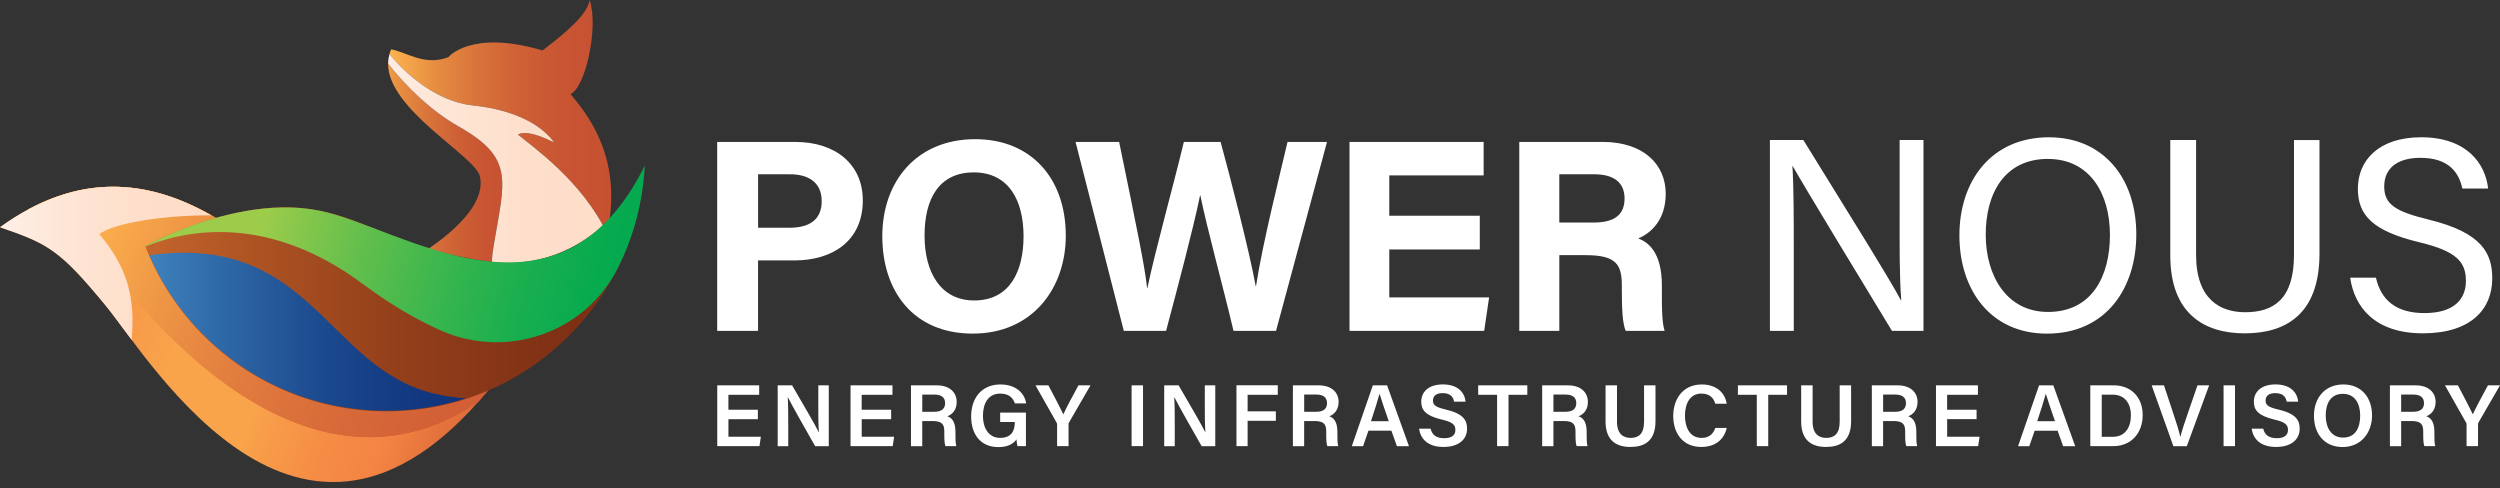 <svg xmlns="http://www.w3.org/2000/svg" width="210" height="41" viewBox="0 0 210 41" fill="none"><rect x="0" y="0" width="210" height="41" fill="#333333" stroke="none"/><path d="M60.246 27.794H63.678V21.875H66.741C69.874 21.875 72.476 20.285 72.476 16.829C72.476 13.812 70.196 11.923 66.81 11.923H60.244V27.794H60.246ZM63.68 14.64H66.375C67.827 14.64 69.023 15.261 69.023 16.897C69.023 18.532 67.894 19.131 66.306 19.131H63.68V14.64ZM81.924 11.691C76.993 11.691 74.114 15.239 74.114 19.845C74.114 24.451 76.716 28.023 81.716 28.023C86.716 28.023 89.526 24.222 89.526 19.8C89.526 14.939 86.577 11.691 81.924 11.691ZM81.785 14.48C84.734 14.48 85.978 16.829 85.978 19.848C85.978 22.681 84.896 25.239 81.831 25.239C79.02 25.239 77.662 22.889 77.662 19.78C77.662 16.672 78.906 14.482 81.785 14.482V14.48Z" fill="white"></path><path d="M97.95 27.794C98.802 24.592 100.23 19.248 100.806 16.414H100.83C101.383 19.155 102.787 24.269 103.616 27.794H107.186L111.469 11.923H108.153C107.577 14.387 106.033 20.538 105.505 24.04H105.481C104.951 21.115 103.361 14.965 102.532 11.923H99.445C98.523 15.748 96.981 21.275 96.382 24.2H96.358C96.174 22.45 95.505 19.201 94.008 11.923H90.346L94.4 27.794H97.948H97.95ZM124.303 18.119H116.7V14.733H124.625V11.923H113.36V27.794H124.67L125.086 24.983H116.7V20.953H124.303V18.119Z" fill="white"></path><path d="M133.24 21.435C135.797 21.435 136.234 22.264 136.234 23.992V24.222C136.234 25.902 136.279 27.101 136.556 27.791H139.827C139.598 27.053 139.598 25.833 139.598 24.773V23.99C139.598 21.134 138.399 20.327 137.616 20.029C138.767 19.544 139.92 18.393 139.92 16.273C139.92 13.809 138.055 11.92 134.598 11.92H127.619V27.791H130.983V21.433H133.24V21.435ZM130.981 14.64H133.93C135.611 14.64 136.463 15.377 136.463 16.667C136.463 17.956 135.725 18.694 133.861 18.694H130.981V14.64Z" fill="white"></path><path d="M150.677 27.794V21.366C150.677 18.487 150.677 15.769 150.563 13.948H150.586C151.599 15.746 156.806 24.313 158.924 27.791H161.572V11.761H159.569V18.026C159.569 20.652 159.545 23.162 159.707 25.236H159.684C158.786 23.486 153.786 15.516 151.482 11.761H148.672V27.794H150.675H150.677ZM172.123 11.531C167.262 11.531 164.59 15.194 164.59 19.778C164.59 24.362 167.217 28.025 171.939 28.025C176.984 28.025 179.449 24.109 179.449 19.687C179.449 14.919 176.638 11.533 172.123 11.533V11.531ZM172.03 13.351C175.554 13.351 177.235 16.276 177.235 19.731C177.235 23.186 175.738 26.203 172.03 26.203C168.575 26.203 166.801 23.186 166.801 19.707C166.801 16.228 168.391 13.348 172.03 13.348V13.351ZM184.47 11.761H182.304V21.459C182.304 26.39 185.208 28.001 188.548 28.001C191.888 28.001 194.837 26.504 194.837 21.299V11.763H192.695V21.414C192.695 25.122 190.99 26.227 188.595 26.227C186.545 26.227 184.472 25.191 184.472 21.414V11.763L184.47 11.761ZM199.581 23.324H197.416C197.762 25.788 199.488 27.999 203.521 27.999C207.553 27.999 209.349 25.972 209.349 23.391C209.349 21.319 208.542 19.544 203.982 18.439C201.171 17.749 200.274 17.15 200.274 15.652C200.274 14.155 201.355 13.258 203.313 13.258C205.639 13.258 206.539 14.432 206.837 15.839H209.003C208.774 13.742 207.205 11.531 203.382 11.531C199.813 11.531 198.06 13.465 198.06 15.862C198.06 18.119 199.374 19.41 203.151 20.332C206.353 21.091 207.136 21.991 207.136 23.603C207.136 25.124 206.145 26.299 203.657 26.299C201.331 26.299 200.018 25.262 199.579 23.326L199.581 23.324Z" fill="white"></path><path d="M63.659 34.42H61.186V33.166H63.771V32.367H60.249V37.477H63.793L63.912 36.688H61.188V35.21H63.661V34.42H63.659ZM66.213 37.477V35.757C66.213 34.842 66.207 33.851 66.17 33.358H66.177C66.458 33.942 67.882 36.445 68.472 37.479H69.617V32.369H68.738V34.053C68.738 34.888 68.738 35.744 68.79 36.32H68.784C68.526 35.766 67.211 33.535 66.538 32.369H65.326V37.479H66.213V37.477ZM74.854 34.42H72.381V33.166H74.967V32.367H71.445V37.477H74.988L75.107 36.688H72.384V35.21H74.856V34.42H74.854ZM78.303 35.366C79.153 35.366 79.322 35.647 79.322 36.259V36.348C79.322 36.871 79.328 37.257 79.417 37.477H80.332C80.258 37.248 80.258 36.835 80.258 36.489V36.253C80.258 35.344 79.882 35.063 79.573 34.968C79.986 34.821 80.362 34.435 80.362 33.765C80.362 32.967 79.778 32.369 78.686 32.369H76.522V37.479H77.468V35.368H78.303V35.366ZM77.47 33.144H78.495C79.092 33.144 79.389 33.401 79.389 33.86C79.389 34.319 79.123 34.591 78.458 34.591H77.47V33.144Z" fill="white"></path><path d="M86.178 34.656H84.014V35.446H85.241V35.498C85.241 36.088 85.027 36.782 84.014 36.782C83.002 36.782 82.567 35.883 82.567 34.944C82.567 34.005 82.928 33.062 84.021 33.062C84.795 33.062 85.113 33.468 85.248 33.888H86.199C86.067 33.001 85.306 32.294 84.036 32.294C82.448 32.294 81.576 33.453 81.576 34.98C81.576 36.508 82.387 37.557 83.865 37.557C84.648 37.557 85.129 37.284 85.386 36.908C85.401 37.144 85.423 37.343 85.468 37.477H86.178V34.656ZM89.758 37.477V35.638C89.758 35.549 89.773 35.519 89.795 35.491L91.604 32.367H90.591C90.169 33.142 89.542 34.301 89.321 34.803C89.077 34.286 88.486 33.157 88.066 32.367H86.98L88.752 35.498C88.782 35.541 88.796 35.593 88.796 35.645V37.475H89.756L89.758 37.477Z" fill="white"></path><path d="M96.014 32.367H95.054V37.477H96.014V32.367ZM98.68 37.477V35.757C98.68 34.842 98.673 33.851 98.636 33.358H98.643C98.924 33.942 100.348 36.445 100.938 37.479H102.083V32.369H101.204V34.052C101.204 34.887 101.204 35.744 101.256 36.319H101.25C100.992 35.766 99.677 33.535 99.004 32.369H97.793V37.479H98.68V37.477ZM103.863 37.477H104.8V35.35H107.171V34.552H104.8V33.163H107.333V32.365H103.863V37.475V37.477Z" fill="white"></path><path d="M110.384 35.365C111.234 35.365 111.403 35.646 111.403 36.258V36.347C111.403 36.871 111.409 37.256 111.498 37.477H112.413C112.34 37.247 112.34 36.834 112.34 36.488V36.252C112.34 35.343 111.963 35.062 111.654 34.967C112.067 34.82 112.444 34.435 112.444 33.764C112.444 32.966 111.859 32.369 110.767 32.369H108.604V37.479H109.549V35.367H110.384V35.365ZM109.551 33.143H110.577C111.174 33.143 111.47 33.401 111.47 33.859C111.47 34.318 111.204 34.59 110.54 34.59H109.551V33.143ZM116.876 36.178L117.342 37.479H118.354L116.515 32.369H115.319L113.553 37.479H114.499L114.949 36.178H116.876ZM115.163 35.38C115.487 34.383 115.754 33.563 115.879 33.085H115.886C116.011 33.52 116.256 34.214 116.654 35.38H115.163Z" fill="white"></path><path d="M120.171 36.008H119.204C119.323 36.886 119.957 37.544 121.249 37.544C122.54 37.544 123.235 36.908 123.235 36.008C123.235 35.313 122.932 34.753 121.463 34.405C120.612 34.206 120.37 34.043 120.37 33.643C120.37 33.243 120.667 33.022 121.175 33.022C121.861 33.022 122.075 33.368 122.142 33.738H123.109C123.035 33.016 122.512 32.291 121.203 32.291C120.013 32.291 119.386 32.903 119.386 33.745C119.386 34.446 119.756 34.92 121.078 35.235C122.008 35.45 122.252 35.67 122.252 36.114C122.252 36.527 121.98 36.808 121.322 36.808C120.664 36.808 120.297 36.551 120.171 36.003V36.008ZM125.755 37.477H126.715V33.165H128.295V32.367H124.167V33.165H125.755V37.477ZM131.324 35.365C132.174 35.365 132.342 35.647 132.342 36.259V36.347C132.342 36.871 132.349 37.256 132.438 37.477H133.353C133.279 37.247 133.279 36.834 133.279 36.488V36.252C133.279 35.344 132.903 35.062 132.593 34.967C133.007 34.82 133.383 34.435 133.383 33.764C133.383 32.966 132.799 32.369 131.706 32.369H129.543V37.479H130.488V35.367H131.324V35.365ZM130.488 33.143H131.514C132.111 33.143 132.407 33.401 132.407 33.859C132.407 34.318 132.141 34.591 131.477 34.591H130.488V33.143ZM135.828 32.367H134.867V35.402C134.867 37.063 135.834 37.544 136.957 37.544C138.08 37.544 139.062 37.094 139.062 35.374V32.369H138.101V35.426C138.101 36.438 137.652 36.784 136.972 36.784C136.388 36.784 135.828 36.481 135.828 35.426V32.369V32.367ZM145.044 35.949H144.083C143.951 36.311 143.685 36.784 142.939 36.784C141.89 36.784 141.537 35.824 141.537 34.915C141.537 33.948 141.929 33.061 142.911 33.061C143.642 33.061 143.951 33.459 144.085 33.911H145.046C144.905 33.055 144.248 32.295 142.95 32.295C141.334 32.295 140.55 33.55 140.55 34.946C140.55 36.341 141.318 37.544 142.906 37.544C144.14 37.544 144.834 36.871 145.048 35.949H145.044ZM147.571 37.477H148.531V33.165H150.111V32.367H145.983V33.165H147.571V37.477ZM152.259 32.367H151.298V35.402C151.298 37.063 152.265 37.544 153.388 37.544C154.511 37.544 155.493 37.094 155.493 35.374V32.369H154.533V35.426C154.533 36.438 154.083 36.784 153.403 36.784C152.819 36.784 152.259 36.481 152.259 35.426V32.369V32.367ZM159.015 35.365C159.865 35.365 160.034 35.647 160.034 36.259V36.347C160.034 36.871 160.041 37.256 160.129 37.477H161.044C160.971 37.247 160.971 36.834 160.971 36.488V36.252C160.971 35.344 160.594 35.062 160.285 34.967C160.698 34.82 161.075 34.435 161.075 33.764C161.075 32.966 160.491 32.369 159.398 32.369H157.235V37.479H158.18V35.367H159.015V35.365ZM158.182 33.143H159.208C159.805 33.143 160.101 33.401 160.101 33.859C160.101 34.318 159.835 34.591 159.171 34.591H158.182V33.143ZM166.031 34.42H163.558V33.165H166.144V32.367H162.622V37.477H166.165L166.284 36.687H163.561V35.209H166.033V34.42H166.031ZM172.839 36.179L173.304 37.479H174.317L172.478 32.369H171.282L169.516 37.479H170.462L170.912 36.179H172.839ZM171.128 35.38C171.453 34.383 171.719 33.563 171.844 33.085H171.851C171.976 33.52 172.221 34.214 172.619 35.38H171.128Z" fill="white"></path><path d="M175.585 37.477H177.504C179.04 37.477 179.985 36.363 179.985 34.864C179.985 33.364 179.01 32.367 177.541 32.367H175.585V37.477ZM176.546 33.15H177.461C178.547 33.15 178.997 33.977 178.997 34.87C178.997 35.919 178.51 36.694 177.461 36.694H176.546V33.15ZM183.693 37.477L185.569 32.367H184.587L183.745 34.812C183.494 35.543 183.265 36.222 183.155 36.681H183.14C183.029 36.179 182.822 35.521 182.579 34.799L181.774 32.369H180.74L182.564 37.479H183.693V37.477Z" fill="white"></path><path d="M187.741 32.367H186.78V37.477H187.741V32.367ZM190.11 36.008H189.143C189.262 36.886 189.896 37.544 191.187 37.544C192.479 37.544 193.173 36.908 193.173 36.008C193.173 35.313 192.87 34.753 191.401 34.405C190.551 34.206 190.309 34.043 190.309 33.643C190.309 33.243 190.605 33.022 191.114 33.022C191.799 33.022 192.014 33.368 192.081 33.738H193.048C192.974 33.016 192.451 32.291 191.142 32.291C189.952 32.291 189.324 32.903 189.324 33.745C189.324 34.446 189.694 34.92 191.016 35.235C191.947 35.45 192.191 35.67 192.191 36.114C192.191 36.527 191.918 36.808 191.261 36.808C190.603 36.808 190.235 36.551 190.11 36.003V36.008ZM196.844 32.293C195.272 32.293 194.372 33.444 194.372 34.922C194.372 36.399 195.207 37.55 196.78 37.55C198.352 37.55 199.252 36.317 199.252 34.9C199.252 33.358 198.322 32.293 196.844 32.293ZM196.801 33.083C197.814 33.083 198.255 33.903 198.255 34.913C198.255 35.923 197.863 36.758 196.814 36.758C195.838 36.758 195.36 35.932 195.36 34.898C195.36 33.864 195.795 33.081 196.801 33.081V33.083ZM202.532 35.365C203.382 35.365 203.551 35.647 203.551 36.259V36.347C203.551 36.871 203.558 37.256 203.646 37.477H204.561C204.488 37.247 204.488 36.834 204.488 36.488V36.252C204.488 35.344 204.111 35.062 203.802 34.967C204.215 34.82 204.592 34.435 204.592 33.764C204.592 32.966 204.008 32.369 202.915 32.369H200.752V37.479H201.697V35.367H202.532V35.365ZM201.697 33.143H202.722C203.32 33.143 203.616 33.401 203.616 33.859C203.616 34.318 203.35 34.591 202.686 34.591H201.697V33.143Z" fill="white"></path><path d="M208.155 37.477V35.638C208.155 35.55 208.17 35.519 208.192 35.491L210 32.367H208.988C208.566 33.142 207.938 34.301 207.718 34.803C207.473 34.286 206.883 33.157 206.463 32.367H205.377L207.149 35.498C207.179 35.541 207.192 35.593 207.192 35.645V37.475H208.153L208.155 37.477Z" fill="white"></path><path d="M30.006 28.264C23.603 22.7 13.277 9.486 0 19.089C4.013 20.459 5.008 20.967 8.861 25.647C12.712 30.324 25.753 52.544 41.823 31.754C44.248 28.087 38.654 35.784 30.006 28.266V28.264Z" fill="url(#paint0_linear_2026_836)"></path><path d="M30.006 28.265C23.985 23.031 14.494 11.035 2.345 17.608C5.562 18.754 6.7 19.553 10.213 23.819C13.534 27.852 26.367 43.011 40.139 33.788C40.698 33.16 41.258 32.483 41.825 31.752C44.25 28.085 38.655 35.783 30.008 28.265H30.006Z" fill="url(#paint1_linear_2026_836)"></path><path d="M41.466 20.641C42.368 15.189 43.273 13.296 38.532 10.626C36.185 9.305 34.084 7.23 32.6 5.352C32.579 9.214 39.876 13.082 40.302 14.789C40.774 16.673 38.961 18.984 35.404 21.288C30.463 24.49 30.978 29.859 31.071 34.002C31.166 38.147 36.401 33.881 39.415 31.997C41.016 30.785 42.336 30.019 43.551 29.396C41.992 27.029 40.849 24.063 41.464 20.641H41.466Z" fill="url(#paint2_linear_2026_836)"></path><path d="M39.66 8.846C43.835 9.292 45.754 10.85 46.544 11.961C44.737 11.072 43.947 11.072 43.495 11.293C44.742 12.336 48.869 15.174 50.996 19.62C52.342 13.376 49.458 9.731 47.928 7.912C49.248 7.252 50.282 2.166 49.529 0C49.341 1.224 47.552 2.732 45.572 4.238C39.545 2.449 37.661 4.803 37.661 4.803C35.683 5.556 34.27 4.426 32.858 4.143C32.799 4.275 32.752 4.405 32.713 4.537C34.123 6.289 36.752 8.535 39.655 8.844L39.66 8.846Z" fill="url(#paint3_linear_2026_836)"></path><path d="M50.998 19.622C48.871 15.176 44.741 12.338 43.498 11.295C43.95 11.072 44.739 11.072 46.546 11.964C45.756 10.852 43.837 9.294 39.662 8.848C36.758 8.539 34.128 6.293 32.719 4.541C32.642 4.811 32.602 5.082 32.602 5.354C34.084 7.232 36.187 9.307 38.535 10.629C43.275 13.299 42.373 15.191 41.468 20.643C40.856 24.066 41.998 27.032 43.556 29.399C44.986 28.667 46.273 28.137 47.699 27.322C49.505 24.401 50.52 21.848 51 19.622H50.998Z" fill="url(#paint4_linear_2026_836)"></path><path d="M30.006 28.265C23.985 23.031 14.494 11.035 2.345 17.608C5.562 18.754 6.7 19.553 10.213 23.819C13.534 27.852 26.367 43.011 40.139 33.788C40.698 33.16 41.258 32.483 41.825 31.752C44.25 28.085 38.655 35.783 30.008 28.265H30.006Z" fill="url(#paint5_linear_2026_836)"></path><path d="M54.135 13.913C53.581 25.407 44.086 34.556 32.453 34.556C23.22 34.556 15.332 28.79 12.195 20.665C14.486 19.481 20.743 16.673 26.283 17.593C31.203 18.408 33.254 20.885 41.246 21.984C46.358 22.687 51.764 19.704 54.137 13.913H54.135Z" fill="url(#paint6_linear_2026_836)"></path><path d="M39.158 33.45C39.158 33.45 39.154 33.45 39.141 33.455C37.038 34.134 34.799 34.504 32.467 34.504C23.713 34.504 16.168 29.327 12.728 21.868C12.663 21.727 12.6 21.584 12.535 21.439C26.134 19.564 27.415 30.824 36.365 33.039C37.345 33.277 38.275 33.409 39.158 33.45Z" fill="url(#paint7_linear_2026_836)"></path><path d="M54.161 13.913C54.157 14.036 54.148 14.151 54.142 14.27C54.133 14.328 54.124 14.384 54.129 14.43C54.034 15.734 53.824 17.006 53.504 18.24C53.121 19.726 52.582 21.149 51.907 22.495C51.894 22.519 51.883 22.549 51.866 22.573C49.129 27.964 42.591 30.201 37.053 27.77C35.069 26.898 32.875 25.634 30.474 23.852C22.508 17.935 15.672 19.304 12.232 20.699C12.219 20.671 12.228 20.682 12.215 20.654C12.228 20.645 12.239 20.641 12.252 20.634C12.301 20.611 12.347 20.585 12.397 20.561C12.747 20.384 13.175 20.174 13.673 19.944C13.69 19.936 13.705 19.931 13.718 19.927C15.397 19.161 17.837 18.227 20.529 17.746C22.569 17.381 24.763 17.273 26.874 17.701C33.57 19.055 46.457 28.429 53.856 14.512C53.96 14.319 54.062 14.116 54.166 13.911L54.161 13.913Z" fill="url(#paint8_linear_2026_836)"></path><path d="M0 19.089C4.013 20.459 5.008 20.967 8.861 25.647C9.413 26.315 10.151 27.343 11.059 28.552C11.343 25.171 10.843 22.62 8.342 19.671C9.476 18.737 13.9 18.055 17.759 18.09C12.68 15.213 6.717 14.23 0 19.089Z" fill="url(#paint9_linear_2026_836)"></path><defs><linearGradient id="paint0_linear_2026_836" x1="11.99" y1="25.409" x2="44.318" y2="37.827" gradientUnits="userSpaceOnUse"><stop stop-color="#F89B49"></stop><stop offset="0.13" stop-color="#F9A44B"></stop><stop offset="0.35" stop-color="#F9A34B"></stop><stop offset="0.38" stop-color="#F89E49"></stop><stop offset="0.55" stop-color="#F58B45"></stop><stop offset="0.67" stop-color="#F48443"></stop><stop offset="0.77" stop-color="#E6743D"></stop><stop offset="0.87" stop-color="#DE6A3A"></stop><stop offset="1" stop-color="#DC6739"></stop></linearGradient><linearGradient id="paint1_linear_2026_836" x1="-0" y1="26.203" x2="42.392" y2="26.203" gradientUnits="userSpaceOnUse"><stop stop-color="#FDB94F"></stop><stop offset="0.35" stop-color="#FBB54E"></stop><stop offset="0.45" stop-color="#E68B41"></stop><stop offset="0.54" stop-color="#D66D39"></stop><stop offset="0.62" stop-color="#CD5A33"></stop><stop offset="0.67" stop-color="#CA5432"></stop><stop offset="0.73" stop-color="#C85231"></stop><stop offset="1" stop-color="#C64F31"></stop></linearGradient><linearGradient id="paint2_linear_2026_836" x1="31.01" y1="20.552" x2="43.554" y2="20.552" gradientUnits="userSpaceOnUse"><stop stop-color="#FCB44E"></stop><stop offset="0.02" stop-color="#FAB04D"></stop><stop offset="0.2" stop-color="#E78E42"></stop><stop offset="0.4" stop-color="#D8733B"></stop><stop offset="0.59" stop-color="#CE6035"></stop><stop offset="0.79" stop-color="#C85432"></stop><stop offset="1" stop-color="#C65131"></stop></linearGradient><linearGradient id="paint3_linear_2026_836" x1="32.717" y1="9.813" x2="51.346" y2="9.813" gradientUnits="userSpaceOnUse"><stop stop-color="#FCB44E"></stop><stop offset="0.02" stop-color="#FAB04D"></stop><stop offset="0.2" stop-color="#E78E42"></stop><stop offset="0.4" stop-color="#D8733B"></stop><stop offset="0.59" stop-color="#CE6035"></stop><stop offset="0.79" stop-color="#C85432"></stop><stop offset="1" stop-color="#C65131"></stop></linearGradient><linearGradient id="paint4_linear_2026_836" x1="30.368" y1="16.97" x2="52.292" y2="16.97" gradientUnits="userSpaceOnUse"><stop stop-color="#FFF0E7"></stop><stop offset="0.29" stop-color="#FEE6D7"></stop><stop offset="0.63" stop-color="#FEDFCB"></stop><stop offset="1" stop-color="#FEDDC8"></stop></linearGradient><linearGradient id="paint5_linear_2026_836" x1="8.454" y1="21.296" x2="47.227" y2="37.697" gradientUnits="userSpaceOnUse"><stop stop-color="#FAAB4C"></stop><stop offset="0.12" stop-color="#F09946"></stop><stop offset="0.33" stop-color="#E27E3F"></stop><stop offset="0.55" stop-color="#D86B39"></stop><stop offset="0.77" stop-color="#D25F36"></stop><stop offset="1" stop-color="#D15C35"></stop></linearGradient><linearGradient id="paint6_linear_2026_836" x1="12.195" y1="24.234" x2="54.135" y2="24.234" gradientUnits="userSpaceOnUse"><stop stop-color="#C4652B"></stop><stop offset="0.18" stop-color="#B15624"></stop><stop offset="0.51" stop-color="#933F1B"></stop><stop offset="0.8" stop-color="#813115"></stop><stop offset="1" stop-color="#7B2D13"></stop></linearGradient><linearGradient id="paint7_linear_2026_836" x1="12.535" y1="27.867" x2="39.158" y2="27.867" gradientUnits="userSpaceOnUse"><stop stop-color="#3E82BC"></stop><stop offset="0.22" stop-color="#2F69A8"></stop><stop offset="0.53" stop-color="#1D4B8F"></stop><stop offset="0.81" stop-color="#123981"></stop><stop offset="1" stop-color="#0F337C"></stop></linearGradient><linearGradient id="paint8_linear_2026_836" x1="23.105" y1="15.129" x2="54.771" y2="23.28" gradientUnits="userSpaceOnUse"><stop stop-color="#9DCC4B"></stop><stop offset="0.03" stop-color="#94CA4B"></stop><stop offset="0.27" stop-color="#60BE4C"></stop><stop offset="0.5" stop-color="#36B54E"></stop><stop offset="0.7" stop-color="#18AE4F"></stop><stop offset="0.88" stop-color="#06AA4F"></stop><stop offset="1" stop-color="#00A950"></stop></linearGradient><linearGradient id="paint9_linear_2026_836" x1="0" y1="22.12" x2="17.759" y2="22.12" gradientUnits="userSpaceOnUse"><stop stop-color="#FFF0E7"></stop><stop offset="0.29" stop-color="#FEE6D7"></stop><stop offset="0.63" stop-color="#FEDFCB"></stop><stop offset="1" stop-color="#FEDDC8"></stop></linearGradient></defs></svg>